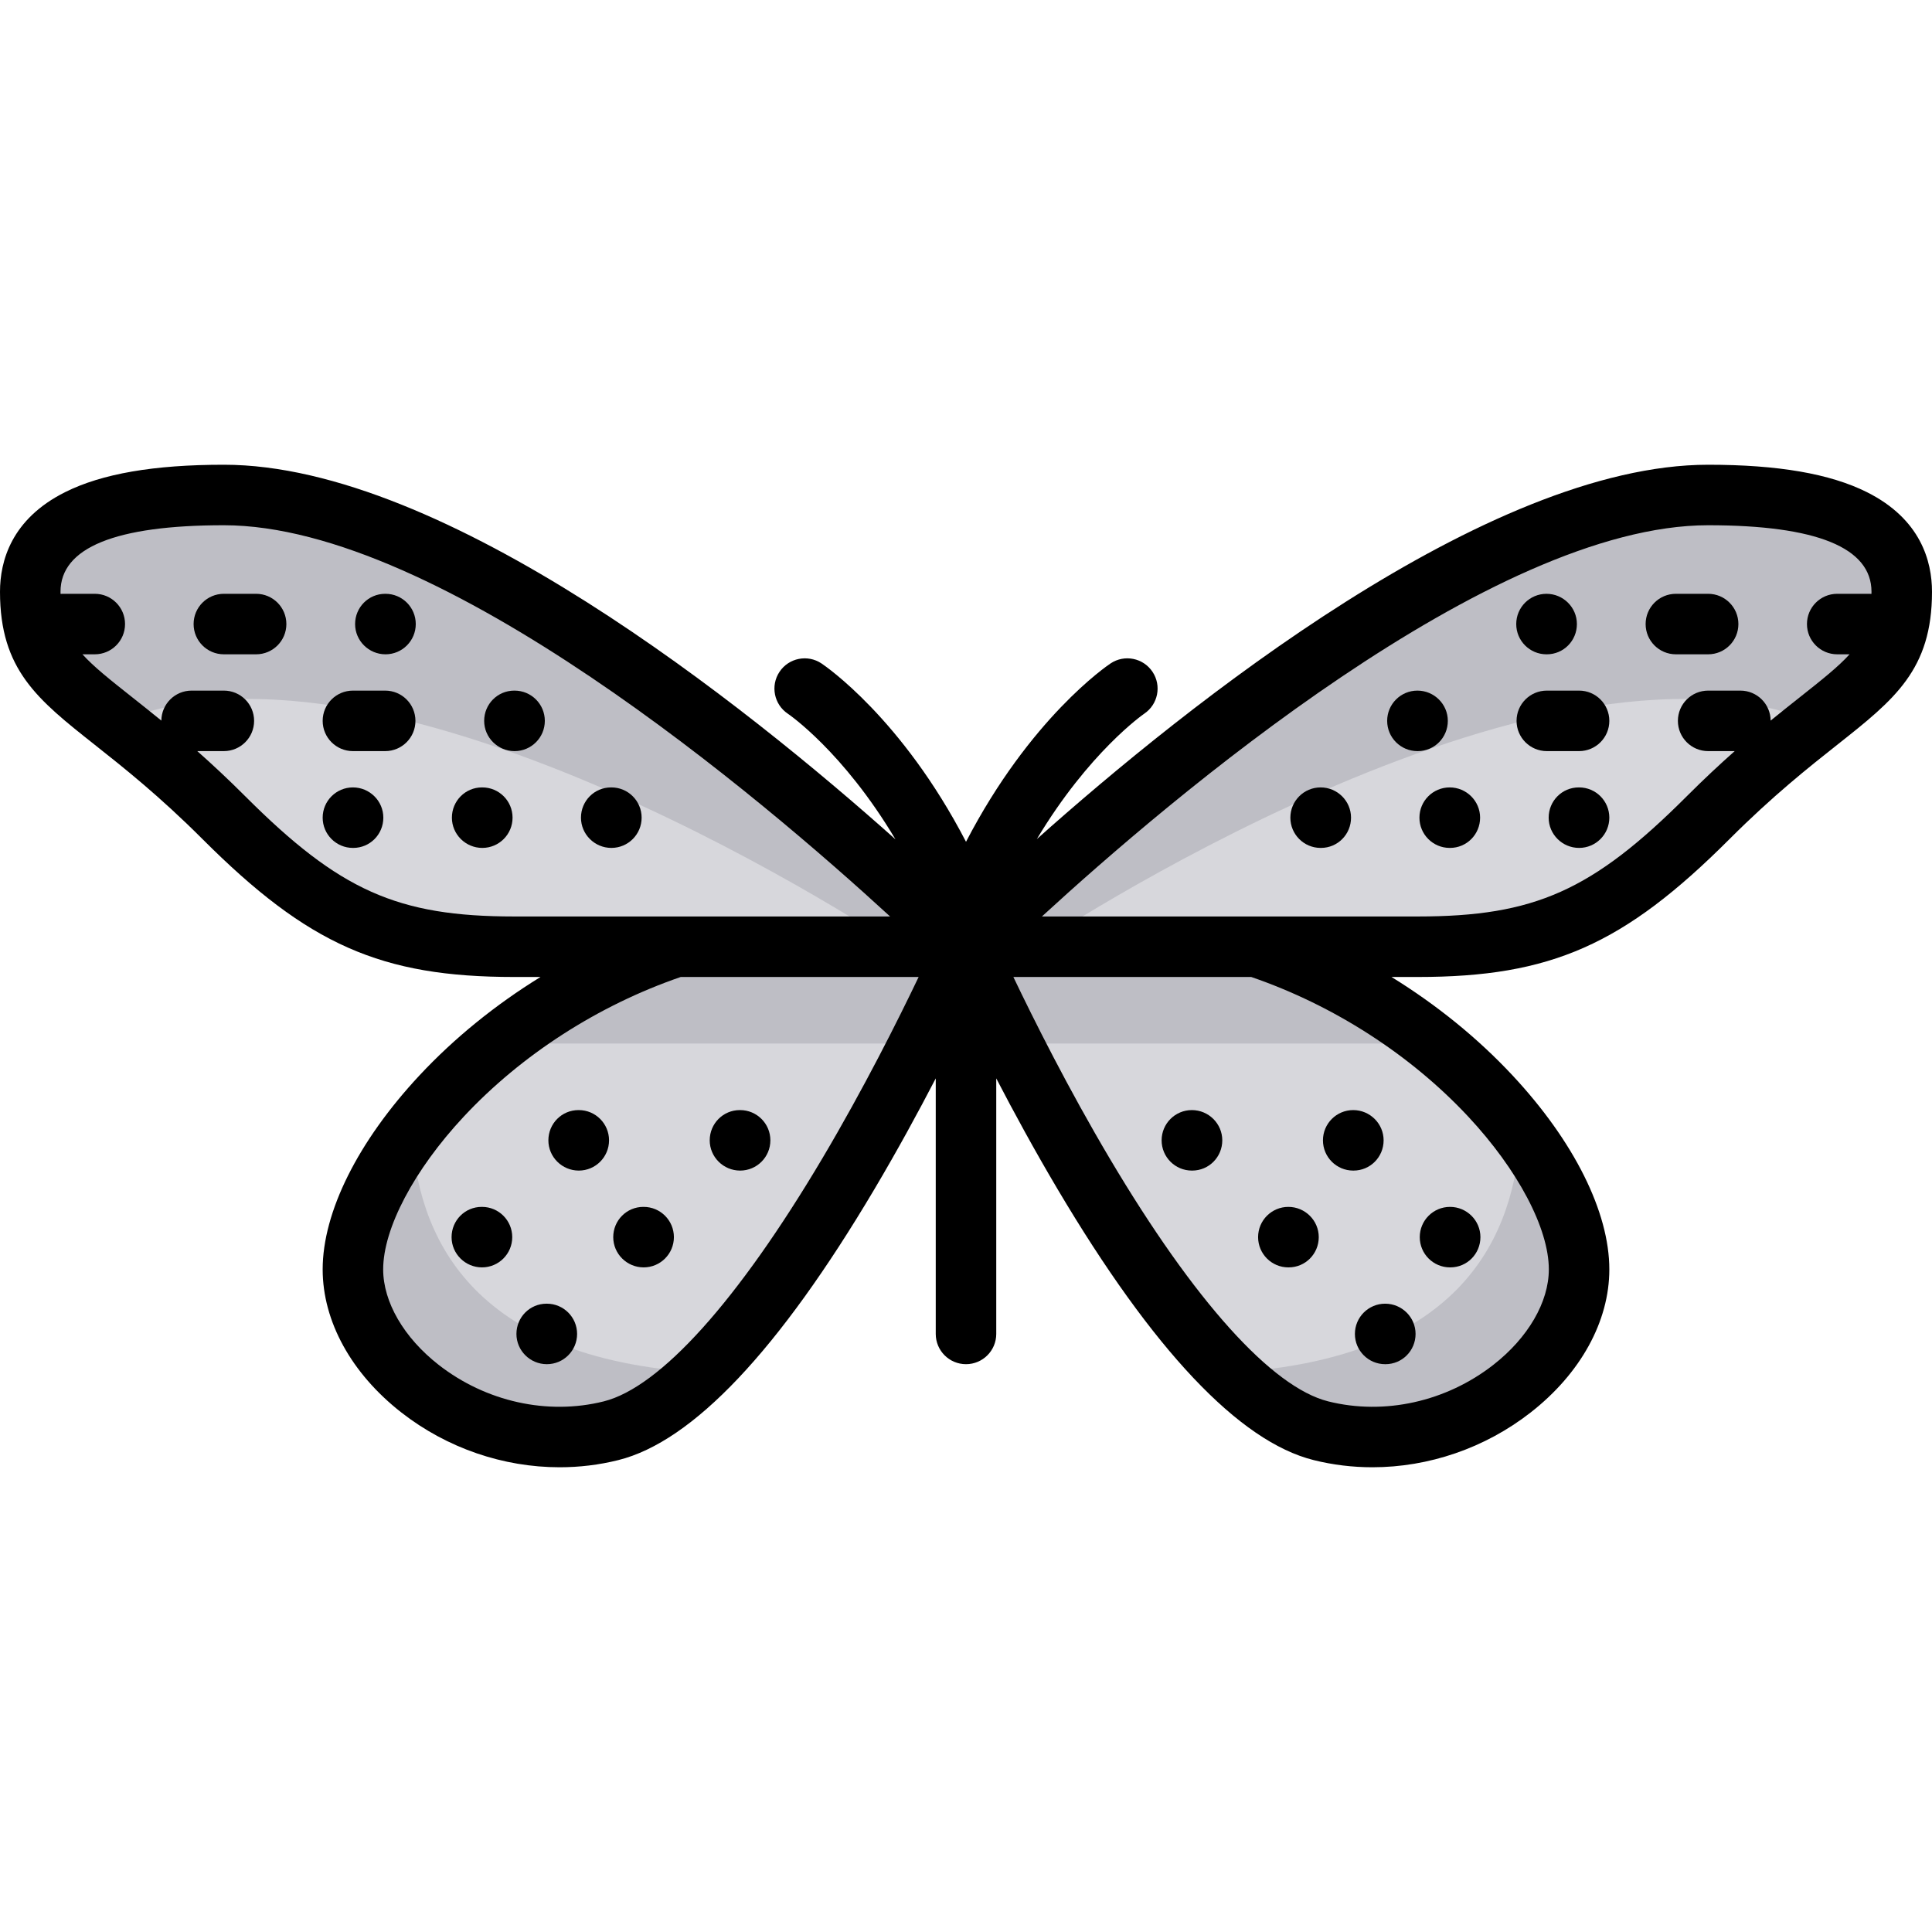 <?xml version="1.0" encoding="iso-8859-1"?>
<!-- Generator: Adobe Illustrator 19.0.0, SVG Export Plug-In . SVG Version: 6.00 Build 0)  -->
<svg version="1.1" id="Layer_1" xmlns="http://www.w3.org/2000/svg" xmlns:xlink="http://www.w3.org/1999/xlink" x="0px" y="0px"
	 viewBox="0 0 512 512" style="enable-background:new 0 0 512 512;" xml:space="preserve">
<g>
	<path style="fill:#D7D7DC;" d="M179.04,250.893c-51.307,17.102-85.511,59.858-85.511,85.511s34.205,51.307,68.409,42.756
		C204.238,368.585,256,250.893,256,250.893L179.04,250.893L179.04,250.893z"/>
	<path style="fill:#D7D7DC;" d="M256,250.893c0,0-119.716-119.716-196.676-119.716c-34.205,0-51.307,8.551-51.307,25.653
		c0,25.653,17.102,25.653,51.307,59.858c25.653,25.653,42.756,34.205,76.96,34.205S256,250.893,256,250.893z"/>
</g>
<g>
	<path style="fill:#BEBEC5;" d="M59.324,131.177c-34.205,0-51.307,8.551-51.307,25.653c0,17.039,7.592,22.798,22.682,34.742
		c73.244-30.552,207.155,59.32,207.155,59.32c10.981,0,18.147,0,18.147,0S136.284,131.177,59.324,131.177z"/>
	<path style="fill:#BEBEC5;" d="M243.699,276.547C251.336,261.48,256,250.893,256,250.893h-76.96
		c-17.998,6-33.827,15.186-46.878,25.653H243.699z"/>
	<path style="fill:#BEBEC5;" d="M185.956,363.741c-62.191-3.699-75.308-36.929-76.879-63.784
		c-9.944,13.062-15.549,26.137-15.549,36.449c0,25.653,34.205,51.307,68.409,42.756C169.75,377.208,177.885,371.584,185.956,363.741
		z"/>
</g>
<g>
	<path style="fill:#D7D7DC;" d="M332.96,250.893c51.307,17.102,85.512,59.858,85.512,85.511s-34.205,51.307-68.409,42.756
		C307.762,368.585,256,250.893,256,250.893L332.96,250.893L332.96,250.893z"/>
	<path style="fill:#D7D7DC;" d="M256,250.893c0,0,119.716-119.716,196.676-119.716c34.205,0,51.307,8.551,51.307,25.653
		c0,25.653-17.102,25.653-51.307,59.858c-25.653,25.653-42.756,34.205-76.96,34.205S256,250.893,256,250.893z"/>
</g>
<g>
	<path style="fill:#BEBEC5;" d="M452.676,131.177c34.205,0,51.307,8.551,51.307,25.653c0,17.039-7.592,22.798-22.682,34.742
		c-73.244-30.552-207.155,59.32-207.155,59.32c-10.981,0-18.147,0-18.147,0S375.716,131.177,452.676,131.177z"/>
	<path style="fill:#BEBEC5;" d="M268.301,276.547C260.664,261.48,256,250.893,256,250.893h76.96
		c17.998,6,33.827,15.186,46.878,25.653H268.301z"/>
	<path style="fill:#BEBEC5;" d="M326.044,363.741c62.191-3.699,75.308-36.929,76.879-63.784
		c9.944,13.062,15.549,26.137,15.549,36.449c0,25.653-34.205,51.307-68.409,42.756C342.25,377.208,334.115,371.584,326.044,363.741z
		"/>
</g>
<path d="M67.875,157.365h-8.551c-4.427,0-8.017,3.589-8.017,8.017c0,4.427,3.589,8.017,8.017,8.017h8.551
	c4.427,0,8.017-3.589,8.017-8.017C75.891,160.955,72.302,157.365,67.875,157.365z"/>
<path d="M102.165,157.365h-0.086c-4.427,0-7.974,3.589-7.974,8.017c0,4.427,3.632,8.017,8.059,8.017s8.017-3.589,8.017-8.017
	C110.182,160.955,106.592,157.365,102.165,157.365z"/>
<path d="M102.079,183.019h-8.551c-4.427,0-8.017,3.589-8.017,8.017c0,4.427,3.589,8.017,8.017,8.017h8.551
	c4.427,0,8.017-3.589,8.017-8.017C110.096,186.608,106.507,183.019,102.079,183.019z"/>
<path d="M136.369,183.019h-0.086c-4.427,0-7.974,3.589-7.974,8.017c0,4.427,3.632,8.017,8.059,8.017s8.017-3.589,8.017-8.017
	C144.386,186.608,140.797,183.019,136.369,183.019z"/>
<path d="M93.528,208.672c-4.427,0-8.017,3.589-8.017,8.017s3.589,8.017,8.017,8.017h0.086c4.427,0,7.974-3.589,7.974-8.017
	S97.956,208.672,93.528,208.672z"/>
<path d="M127.818,208.672h-0.086c-4.427,0-7.974,3.589-7.974,8.017s3.632,8.017,8.059,8.017c4.427,0,8.017-3.589,8.017-8.017
	S132.246,208.672,127.818,208.672z"/>
<path d="M162.023,208.672h-0.086c-4.427,0-7.974,3.589-7.974,8.017s3.632,8.017,8.059,8.017s8.017-3.589,8.017-8.017
	S166.45,208.672,162.023,208.672z"/>
<path d="M144.921,345.49h-0.086c-4.427,0-7.974,3.589-7.974,8.017c0,4.427,3.632,8.017,8.059,8.017s8.017-3.589,8.017-8.017
	C152.937,349.08,149.348,345.49,144.921,345.49z"/>
<path d="M170.574,319.837h-0.086c-4.427,0-7.974,3.589-7.974,8.017c0,4.427,3.632,8.017,8.059,8.017s8.017-3.589,8.017-8.017
	C178.591,323.426,175.001,319.837,170.574,319.837z"/>
<path d="M153.386,294.184h-0.086c-4.427,0-7.974,3.589-7.974,8.017c0,4.427,3.632,8.017,8.059,8.017
	c4.427,0,8.017-3.589,8.017-8.017C161.403,297.773,157.814,294.184,153.386,294.184z"/>
<path d="M196.142,294.184h-0.086c-4.427,0-7.974,3.589-7.974,8.017c0,4.427,3.632,8.017,8.059,8.017s8.017-3.589,8.017-8.017
	C204.159,297.773,200.569,294.184,196.142,294.184z"/>
<path d="M127.733,319.837h-0.086c-4.427,0-7.974,3.589-7.974,8.017c0,4.427,3.632,8.017,8.059,8.017
	c4.427,0,8.017-3.589,8.017-8.017C135.749,323.426,132.16,319.837,127.733,319.837z"/>
<path d="M494.742,130.421c-9.77-4.885-23.53-7.26-42.065-7.26c-58.586,0-138.208,63.787-177.898,99.2
	c13.791-23.011,28.139-33.01,28.448-33.221c3.665-2.462,4.652-7.426,2.201-11.102c-2.455-3.684-7.434-4.68-11.116-2.223
	c-0.982,0.655-21.306,14.489-38.309,47.27c-17.003-32.781-37.326-46.614-38.309-47.27c-3.684-2.455-8.661-1.461-11.116,2.223
	c-2.456,3.683-1.461,8.661,2.223,11.116c0.184,0.123,14.583,9.929,28.5,33.274c-39.663-35.399-119.349-99.267-177.974-99.267
	c-18.536,0-32.296,2.375-42.065,7.26C2.994,137.553,0,148.719,0,156.831c0,20.673,9.958,28.553,25.03,40.48
	c7.637,6.042,17.141,13.563,28.624,25.046c28.012,28.012,47.318,36.553,82.629,36.553h6.953
	c-11.895,7.334-22.799,16.148-32.054,26.063c-16.313,17.48-25.671,36.226-25.671,51.432c0,13.75,7.604,27.574,20.864,37.926
	c12.123,9.465,27.04,14.508,41.923,14.508c5.24,0,10.475-0.625,15.583-1.903c19.697-4.923,42.523-29.077,67.846-71.788
	c6.117-10.318,11.619-20.429,16.256-29.366v67.723c0,4.427,3.589,8.017,8.017,8.017c4.427,0,8.017-3.589,8.017-8.017v-67.723
	c4.638,8.937,10.138,19.047,16.256,29.366c25.322,42.711,48.148,66.865,67.846,71.788c5.109,1.277,10.343,1.903,15.583,1.903
	c14.882,0,29.801-5.043,41.923-14.508c13.26-10.352,20.864-24.176,20.864-37.926c0-15.206-9.357-33.952-25.672-51.432
	c-9.253-9.914-20.159-18.728-32.054-26.063h6.953c35.311,0,54.617-8.54,82.629-36.553c11.483-11.483,20.988-19.004,28.624-25.046
	C502.042,185.384,512,177.504,512,156.831C512,148.719,509.006,137.553,494.742,130.421z M64.992,211.02
	c-4.544-4.544-8.775-8.485-12.707-11.968h7.039c4.427,0,8.017-3.589,8.017-8.017c0-4.427-3.589-8.017-8.017-8.017h-8.551
	c-4.404,0-7.975,3.552-8.013,7.946c-2.776-2.267-5.368-4.319-7.779-6.227c-5.903-4.671-10.157-8.051-13.133-11.339h3.273
	c4.427,0,8.017-3.589,8.017-8.017c0-4.427-3.589-8.017-8.017-8.017h-8.551c-0.176,0-0.347,0.015-0.521,0.027
	c-0.002-0.191-0.014-0.366-0.014-0.561c0-11.703,14.565-17.637,43.29-17.637c57.55,0,142.849,72.718,176.559,103.683h-99.598
	C105.326,242.877,90.001,236.029,64.992,211.02z M217.936,306.973c-22.409,37.797-42.987,60.671-57.943,64.41
	c-14.866,3.717-31.22,0.094-43.751-9.69c-9.203-7.185-14.697-16.639-14.697-25.289c0-10.861,8.185-26.376,21.36-40.493
	c15.326-16.42,35.707-29.52,57.499-37.002h63.044C238.081,270.144,228.963,288.374,217.936,306.973z M389.095,295.912
	c13.175,14.117,21.36,29.633,21.36,40.493c0,8.65-5.494,18.104-14.697,25.289c-12.531,9.784-28.885,13.406-43.751,9.69
	c-14.938-3.735-35.488-26.564-57.867-64.284c-11.049-18.622-20.202-36.922-25.586-48.189h63.042
	C353.388,266.393,373.77,279.492,389.095,295.912z M477.019,184.738c-2.41,1.908-5.003,3.96-7.779,6.227
	c-0.038-4.394-3.61-7.946-8.013-7.946h-8.551c-4.427,0-8.017,3.589-8.017,8.017s3.589,8.017,8.017,8.017h7.039
	c-3.934,3.484-8.164,7.425-12.707,11.968c-25.009,25.009-40.334,31.856-71.292,31.856h-99.598
	c33.71-30.965,119.008-103.683,176.559-103.683c28.725,0,43.29,5.933,43.29,17.637c0,0.196-0.012,0.37-0.014,0.561
	c-0.173-0.011-0.345-0.027-0.521-0.027h-8.551c-4.427,0-8.017,3.589-8.017,8.017s3.589,8.017,8.017,8.017h3.272
	C487.177,176.688,482.924,180.066,477.019,184.738z"/>
<path d="M452.676,157.365h-8.551c-4.427,0-8.017,3.589-8.017,8.017c0,4.427,3.589,8.017,8.017,8.017h8.551
	c4.427,0,8.017-3.589,8.017-8.017C460.693,160.955,457.104,157.365,452.676,157.365z"/>
<path d="M409.835,173.399h0.086c4.427,0,7.974-3.589,7.974-8.017c0-4.427-3.632-8.017-8.059-8.017c-4.427,0-8.017,3.589-8.017,8.017
	C401.818,169.809,405.408,173.399,409.835,173.399z"/>
<path d="M418.472,183.019h-8.551c-4.427,0-8.017,3.589-8.017,8.017c0,4.427,3.589,8.017,8.017,8.017h8.551
	c4.427,0,8.017-3.589,8.017-8.017C426.489,186.608,422.899,183.019,418.472,183.019z"/>
<path d="M383.69,191.035c0-4.427-3.632-8.017-8.059-8.017s-8.017,3.589-8.017,8.017c0,4.427,3.589,8.017,8.017,8.017h0.086
	C380.143,199.052,383.69,195.463,383.69,191.035z"/>
<path d="M418.472,208.672h-0.086c-4.427,0-7.974,3.589-7.974,8.017s3.632,8.017,8.059,8.017c4.427,0,8.017-3.589,8.017-8.017
	S422.899,208.672,418.472,208.672z"/>
<path d="M384.182,208.672c-4.427,0-8.017,3.589-8.017,8.017s3.589,8.017,8.017,8.017h0.086c4.427,0,7.974-3.589,7.974-8.017
	S388.609,208.672,384.182,208.672z"/>
<path d="M349.977,208.672c-4.427,0-8.017,3.589-8.017,8.017s3.589,8.017,8.017,8.017h0.086c4.427,0,7.974-3.589,7.974-8.017
	S354.405,208.672,349.977,208.672z"/>
<path d="M359.063,353.507c0,4.427,3.589,8.017,8.017,8.017h0.086c4.427,0,7.974-3.589,7.974-8.017c0-4.427-3.632-8.017-8.059-8.017
	S359.063,349.08,359.063,353.507z"/>
<path d="M341.426,335.87h0.085c4.427,0,7.974-3.589,7.974-8.017c0-4.427-3.632-8.017-8.059-8.017c-4.427,0-8.017,3.589-8.017,8.017
	C333.409,332.281,336.999,335.87,341.426,335.87z"/>
<path d="M358.614,310.217h0.085c4.427,0,7.974-3.589,7.974-8.017c0-4.427-3.632-8.017-8.059-8.017c-4.427,0-8.017,3.589-8.017,8.017
	C350.597,306.628,354.186,310.217,358.614,310.217z"/>
<path d="M315.858,310.217h0.086c4.427,0,7.974-3.589,7.974-8.017c0-4.427-3.632-8.017-8.059-8.017c-4.427,0-8.017,3.589-8.017,8.017
	C307.841,306.628,311.431,310.217,315.858,310.217z"/>
<path d="M384.267,335.87h0.085c4.427,0,7.974-3.589,7.974-8.017c0-4.427-3.632-8.017-8.059-8.017c-4.427,0-8.017,3.589-8.017,8.017
	C376.25,332.281,379.84,335.87,384.267,335.87z"/>
<g>
</g>
<g>
</g>
<g>
</g>
<g>
</g>
<g>
</g>
<g>
</g>
<g>
</g>
<g>
</g>
<g>
</g>
<g>
</g>
<g>
</g>
<g>
</g>
<g>
</g>
<g>
</g>
<g>
</g>
</svg>
